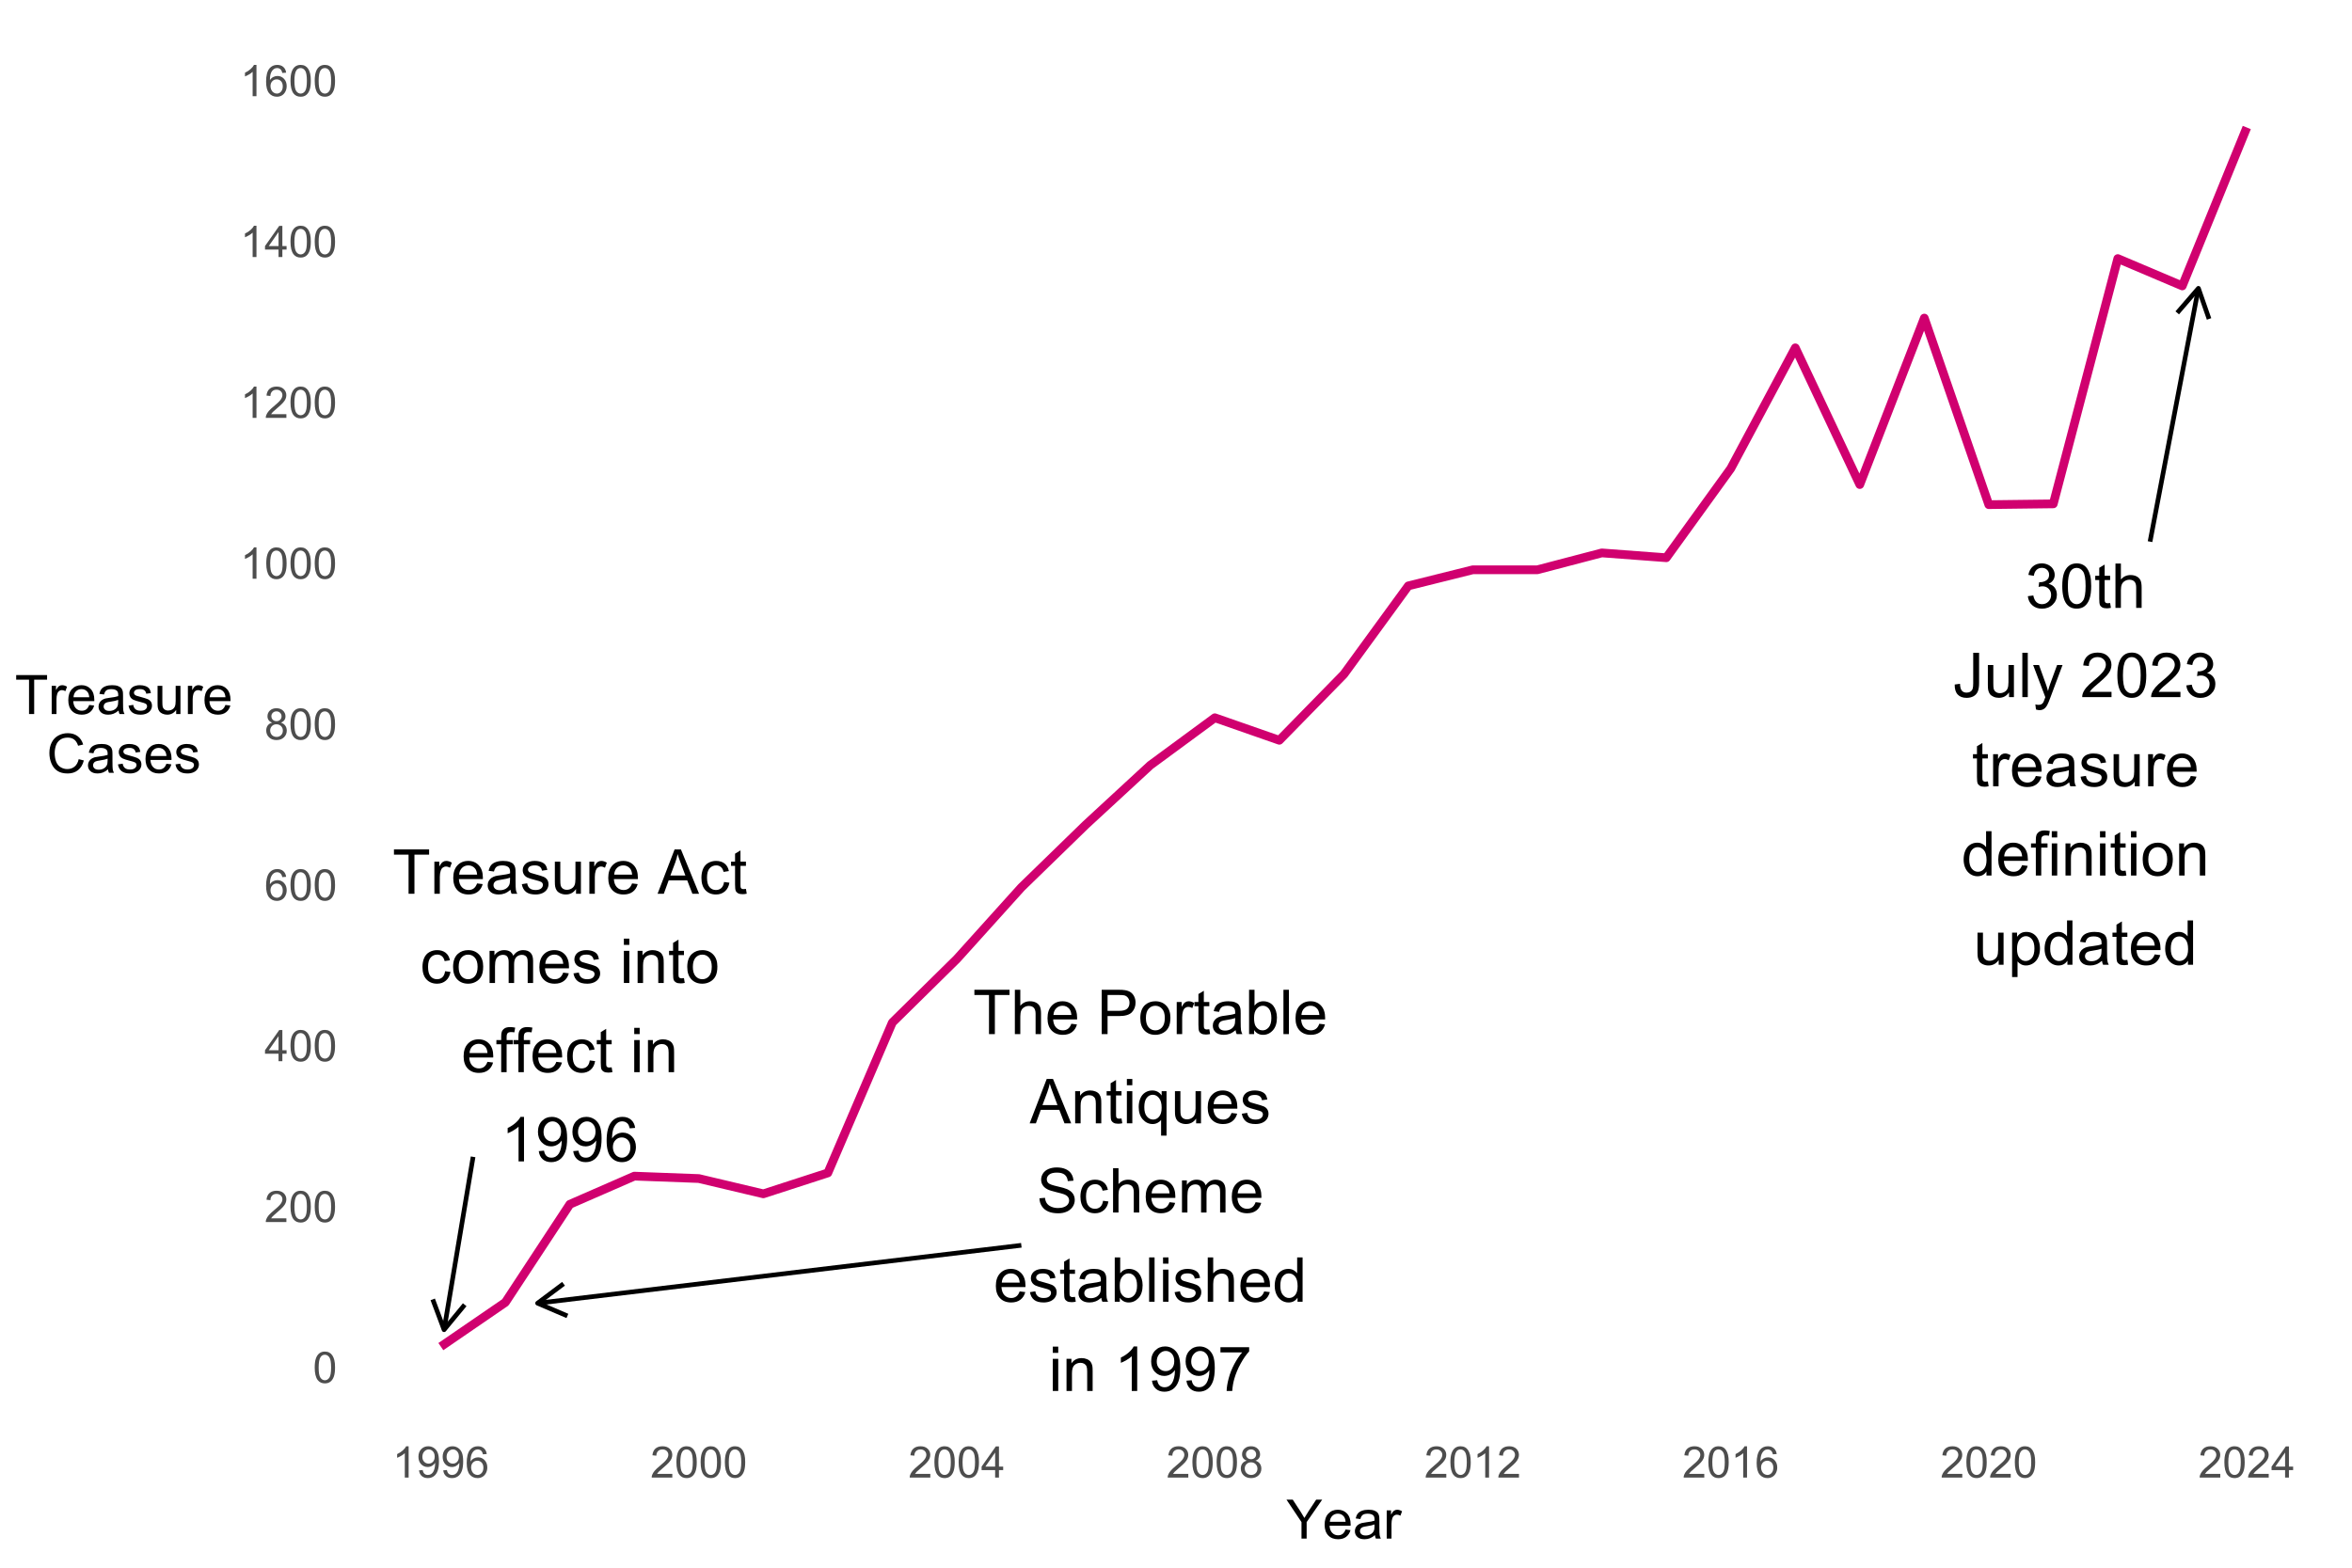 <?xml version="1.0" encoding="UTF-8"?>
<svg xmlns="http://www.w3.org/2000/svg" xmlns:xlink="http://www.w3.org/1999/xlink" width="864" height="576" viewBox="0 0 864 576">
<defs>
<g>
<g id="glyph-0-0">
<path d="M 5.902 0 L 5.902 -14.371 L 0.535 -14.371 L 0.535 -16.293 L 13.449 -16.293 L 13.449 -14.371 L 8.059 -14.371 L 8.059 0 Z M 5.902 0 "/>
</g>
<g id="glyph-0-1">
<path d="M 1.477 0 L 1.477 -11.805 L 3.277 -11.805 L 3.277 -10.016 C 3.738 -10.852 4.164 -11.402 4.551 -11.672 C 4.941 -11.938 5.367 -12.07 5.836 -12.07 C 6.508 -12.07 7.195 -11.855 7.891 -11.426 L 7.203 -9.57 C 6.715 -9.859 6.223 -10.004 5.734 -10.004 C 5.297 -10.004 4.906 -9.871 4.559 -9.609 C 4.207 -9.344 3.961 -8.98 3.812 -8.512 C 3.59 -7.801 3.48 -7.023 3.48 -6.18 L 3.48 0 Z M 1.477 0 "/>
</g>
<g id="glyph-0-2">
<path d="M 9.582 -3.801 L 11.648 -3.547 C 11.32 -2.336 10.719 -1.402 9.836 -0.734 C 8.953 -0.066 7.828 0.266 6.457 0.266 C 4.73 0.266 3.363 -0.266 2.352 -1.328 C 1.34 -2.391 0.832 -3.883 0.832 -5.801 C 0.832 -7.789 1.344 -9.328 2.367 -10.426 C 3.391 -11.523 4.715 -12.07 6.348 -12.07 C 7.926 -12.07 9.215 -11.531 10.215 -10.457 C 11.215 -9.383 11.715 -7.871 11.715 -5.926 C 11.715 -5.805 11.711 -5.629 11.703 -5.391 L 2.902 -5.391 C 2.977 -4.094 3.34 -3.102 4 -2.41 C 4.66 -1.723 5.484 -1.379 6.469 -1.379 C 7.203 -1.379 7.828 -1.57 8.348 -1.957 C 8.867 -2.34 9.277 -2.957 9.582 -3.801 M 3.012 -7.035 L 9.602 -7.035 C 9.516 -8.027 9.262 -8.773 8.848 -9.27 C 8.211 -10.039 7.383 -10.426 6.367 -10.426 C 5.449 -10.426 4.676 -10.117 4.051 -9.504 C 3.426 -8.887 3.078 -8.066 3.012 -7.035 Z M 3.012 -7.035 "/>
</g>
<g id="glyph-0-3">
<path d="M 9.203 -1.457 C 8.461 -0.824 7.75 -0.383 7.062 -0.121 C 6.379 0.137 5.641 0.266 4.855 0.266 C 3.559 0.266 2.562 -0.051 1.867 -0.684 C 1.172 -1.316 0.824 -2.125 0.824 -3.113 C 0.824 -3.691 0.953 -4.219 1.219 -4.695 C 1.48 -5.172 1.824 -5.559 2.25 -5.848 C 2.676 -6.137 3.156 -6.355 3.691 -6.5 C 4.082 -6.605 4.676 -6.707 5.469 -6.801 C 7.082 -6.996 8.273 -7.223 9.035 -7.492 C 9.043 -7.766 9.047 -7.938 9.047 -8.012 C 9.047 -8.828 8.859 -9.402 8.48 -9.734 C 7.969 -10.188 7.211 -10.414 6.203 -10.414 C 5.262 -10.414 4.566 -10.25 4.117 -9.918 C 3.668 -9.59 3.34 -9.008 3.125 -8.168 L 1.168 -8.438 C 1.344 -9.273 1.637 -9.949 2.047 -10.465 C 2.453 -10.98 3.043 -11.375 3.812 -11.652 C 4.582 -11.93 5.477 -12.07 6.492 -12.07 C 7.5 -12.07 8.316 -11.953 8.945 -11.715 C 9.578 -11.477 10.039 -11.18 10.336 -10.82 C 10.633 -10.461 10.84 -10.008 10.957 -9.457 C 11.027 -9.117 11.059 -8.504 11.059 -7.613 L 11.059 -4.945 C 11.059 -3.086 11.102 -1.91 11.188 -1.418 C 11.273 -0.926 11.441 -0.453 11.691 0 L 9.602 0 C 9.395 -0.414 9.262 -0.898 9.203 -1.457 M 9.035 -5.926 C 8.309 -5.629 7.219 -5.375 5.77 -5.168 C 4.945 -5.051 4.363 -4.918 4.023 -4.77 C 3.684 -4.621 3.418 -4.402 3.234 -4.117 C 3.051 -3.832 2.957 -3.516 2.957 -3.168 C 2.957 -2.633 3.16 -2.191 3.562 -1.832 C 3.965 -1.477 4.559 -1.301 5.336 -1.301 C 6.105 -1.301 6.789 -1.469 7.391 -1.805 C 7.992 -2.145 8.434 -2.605 8.715 -3.191 C 8.93 -3.641 9.035 -4.309 9.035 -5.191 Z M 9.035 -5.926 "/>
</g>
<g id="glyph-0-4">
<path d="M 0.699 -3.523 L 2.68 -3.836 C 2.789 -3.043 3.098 -2.434 3.605 -2.012 C 4.113 -1.59 4.824 -1.379 5.734 -1.379 C 6.652 -1.379 7.336 -1.566 7.781 -1.941 C 8.227 -2.312 8.445 -2.754 8.445 -3.258 C 8.445 -3.707 8.25 -4.062 7.859 -4.324 C 7.582 -4.5 6.902 -4.727 5.812 -5 C 4.348 -5.371 3.328 -5.691 2.762 -5.961 C 2.195 -6.234 1.766 -6.609 1.473 -7.086 C 1.18 -7.562 1.035 -8.09 1.035 -8.668 C 1.035 -9.195 1.152 -9.684 1.395 -10.129 C 1.637 -10.578 1.965 -10.953 2.379 -11.246 C 2.691 -11.477 3.113 -11.672 3.652 -11.832 C 4.188 -11.992 4.766 -12.07 5.379 -12.07 C 6.305 -12.07 7.117 -11.938 7.82 -11.672 C 8.52 -11.402 9.035 -11.043 9.371 -10.586 C 9.703 -10.129 9.934 -9.52 10.059 -8.758 L 8.102 -8.492 C 8.012 -9.098 7.758 -9.574 7.328 -9.914 C 6.902 -10.254 6.301 -10.426 5.523 -10.426 C 4.605 -10.426 3.949 -10.273 3.555 -9.969 C 3.164 -9.664 2.969 -9.309 2.969 -8.902 C 2.969 -8.645 3.051 -8.41 3.211 -8.203 C 3.375 -7.988 3.629 -7.809 3.98 -7.668 C 4.18 -7.594 4.77 -7.426 5.746 -7.156 C 7.16 -6.781 8.148 -6.469 8.707 -6.23 C 9.266 -5.988 9.707 -5.641 10.023 -5.18 C 10.344 -4.719 10.504 -4.148 10.504 -3.469 C 10.504 -2.801 10.309 -2.172 9.918 -1.582 C 9.531 -0.996 8.969 -0.539 8.234 -0.215 C 7.504 0.105 6.672 0.266 5.746 0.266 C 4.211 0.266 3.043 -0.051 2.238 -0.688 C 1.438 -1.328 0.922 -2.27 0.699 -3.523 Z M 0.699 -3.523 "/>
</g>
<g id="glyph-0-5">
<path d="M 9.234 0 L 9.234 -1.734 C 8.316 -0.398 7.07 0.266 5.492 0.266 C 4.793 0.266 4.145 0.133 3.539 -0.133 C 2.938 -0.398 2.488 -0.734 2.195 -1.141 C 1.902 -1.543 1.695 -2.039 1.578 -2.621 C 1.496 -3.016 1.457 -3.637 1.457 -4.488 L 1.457 -11.805 L 3.457 -11.805 L 3.457 -5.258 C 3.457 -4.211 3.496 -3.508 3.578 -3.145 C 3.703 -2.621 3.973 -2.207 4.379 -1.906 C 4.785 -1.605 5.289 -1.457 5.891 -1.457 C 6.492 -1.457 7.055 -1.609 7.578 -1.918 C 8.105 -2.227 8.477 -2.645 8.695 -3.172 C 8.914 -3.703 9.023 -4.473 9.023 -5.48 L 9.023 -11.805 L 11.027 -11.805 L 11.027 0 Z M 9.234 0 "/>
</g>
<g id="glyph-0-6">
</g>
<g id="glyph-0-7">
<path d="M -0.035 0 L 6.223 -16.293 L 8.547 -16.293 L 15.215 0 L 12.758 0 L 10.859 -4.934 L 4.047 -4.934 L 2.258 0 L -0.035 0 M 4.668 -6.691 L 10.191 -6.691 L 8.492 -11.203 C 7.973 -12.574 7.586 -13.699 7.336 -14.582 C 7.129 -13.539 6.836 -12.5 6.457 -11.469 Z M 4.668 -6.691 "/>
</g>
<g id="glyph-0-8">
<path d="M 9.203 -4.324 L 11.172 -4.066 C 10.953 -2.711 10.406 -1.652 9.52 -0.883 C 8.633 -0.117 7.547 0.266 6.258 0.266 C 4.641 0.266 3.344 -0.262 2.363 -1.316 C 1.379 -2.371 0.891 -3.887 0.891 -5.855 C 0.891 -7.133 1.102 -8.246 1.523 -9.203 C 1.945 -10.16 2.586 -10.875 3.449 -11.352 C 4.312 -11.832 5.254 -12.07 6.27 -12.07 C 7.551 -12.07 8.598 -11.746 9.414 -11.098 C 10.23 -10.449 10.75 -9.527 10.98 -8.336 L 9.035 -8.035 C 8.852 -8.828 8.523 -9.426 8.051 -9.824 C 7.582 -10.227 7.012 -10.426 6.348 -10.426 C 5.34 -10.426 4.52 -10.062 3.891 -9.34 C 3.262 -8.621 2.945 -7.477 2.945 -5.914 C 2.945 -4.328 3.25 -3.176 3.855 -2.457 C 4.465 -1.738 5.258 -1.379 6.234 -1.379 C 7.02 -1.379 7.676 -1.617 8.203 -2.102 C 8.727 -2.582 9.062 -3.324 9.203 -4.324 Z M 9.203 -4.324 "/>
</g>
<g id="glyph-0-9">
<path d="M 5.867 -1.789 L 6.156 -0.023 C 5.594 0.098 5.09 0.156 4.645 0.156 C 3.918 0.156 3.355 0.039 2.957 -0.188 C 2.555 -0.418 2.273 -0.719 2.113 -1.094 C 1.949 -1.469 1.867 -2.258 1.867 -3.457 L 1.867 -10.246 L 0.398 -10.246 L 0.398 -11.805 L 1.867 -11.805 L 1.867 -14.727 L 3.855 -15.926 L 3.855 -11.805 L 5.867 -11.805 L 5.867 -10.246 L 3.855 -10.246 L 3.855 -3.344 C 3.855 -2.773 3.891 -2.406 3.961 -2.246 C 4.031 -2.082 4.148 -1.953 4.309 -1.855 C 4.465 -1.762 4.695 -1.711 4.992 -1.711 C 5.211 -1.711 5.504 -1.738 5.867 -1.789 Z M 5.867 -1.789 "/>
</g>
<g id="glyph-0-10">
<path d="M 0.754 -5.902 C 0.754 -8.086 1.363 -9.707 2.578 -10.758 C 3.594 -11.633 4.832 -12.07 6.289 -12.07 C 7.914 -12.07 9.238 -11.539 10.27 -10.477 C 11.301 -9.41 11.816 -7.941 11.816 -6.07 C 11.816 -4.551 11.586 -3.355 11.133 -2.484 C 10.676 -1.613 10.012 -0.938 9.141 -0.457 C 8.27 0.027 7.32 0.266 6.289 0.266 C 4.637 0.266 3.305 -0.262 2.285 -1.324 C 1.266 -2.383 0.754 -3.91 0.754 -5.902 M 2.812 -5.902 C 2.812 -4.391 3.141 -3.258 3.801 -2.508 C 4.461 -1.754 5.289 -1.379 6.289 -1.379 C 7.285 -1.379 8.109 -1.758 8.77 -2.512 C 9.43 -3.27 9.758 -4.418 9.758 -5.969 C 9.758 -7.43 9.426 -8.535 8.762 -9.285 C 8.102 -10.039 7.277 -10.414 6.289 -10.414 C 5.289 -10.414 4.461 -10.039 3.801 -9.293 C 3.141 -8.543 2.812 -7.414 2.812 -5.902 Z M 2.812 -5.902 "/>
</g>
<g id="glyph-0-11">
<path d="M 1.5 0 L 1.5 -11.805 L 3.289 -11.805 L 3.289 -10.148 C 3.66 -10.727 4.152 -11.191 4.77 -11.543 C 5.383 -11.895 6.082 -12.07 6.867 -12.07 C 7.742 -12.07 8.461 -11.887 9.02 -11.527 C 9.578 -11.164 9.973 -10.656 10.203 -10.004 C 11.137 -11.383 12.352 -12.07 13.848 -12.07 C 15.02 -12.07 15.918 -11.746 16.551 -11.098 C 17.18 -10.449 17.492 -9.449 17.492 -8.102 L 17.492 0 L 15.504 0 L 15.504 -7.434 C 15.504 -8.234 15.441 -8.812 15.309 -9.164 C 15.18 -9.516 14.945 -9.801 14.605 -10.016 C 14.262 -10.23 13.863 -10.336 13.402 -10.336 C 12.574 -10.336 11.887 -10.059 11.336 -9.508 C 10.789 -8.957 10.516 -8.074 10.516 -6.859 L 10.516 0 L 8.512 0 L 8.512 -7.668 C 8.512 -8.559 8.352 -9.227 8.023 -9.668 C 7.699 -10.113 7.164 -10.336 6.426 -10.336 C 5.859 -10.336 5.34 -10.188 4.863 -9.891 C 4.383 -9.594 4.039 -9.16 3.824 -8.59 C 3.609 -8.02 3.5 -7.199 3.5 -6.125 L 3.5 0 Z M 1.5 0 "/>
</g>
<g id="glyph-0-12">
<path d="M 1.512 -13.992 L 1.512 -16.293 L 3.512 -16.293 L 3.512 -13.992 L 1.512 -13.992 M 1.512 0 L 1.512 -11.805 L 3.512 -11.805 L 3.512 0 Z M 1.512 0 "/>
</g>
<g id="glyph-0-13">
<path d="M 1.5 0 L 1.5 -11.805 L 3.301 -11.805 L 3.301 -10.125 C 4.168 -11.422 5.422 -12.07 7.059 -12.07 C 7.77 -12.07 8.422 -11.941 9.02 -11.688 C 9.617 -11.43 10.062 -11.098 10.359 -10.68 C 10.656 -10.266 10.863 -9.773 10.98 -9.203 C 11.055 -8.832 11.094 -8.184 11.094 -7.258 L 11.094 0 L 9.09 0 L 9.09 -7.18 C 9.09 -7.996 9.016 -8.605 8.859 -9.008 C 8.703 -9.41 8.426 -9.734 8.031 -9.977 C 7.633 -10.215 7.168 -10.336 6.637 -10.336 C 5.781 -10.336 5.047 -10.066 4.43 -9.523 C 3.809 -8.984 3.5 -7.957 3.5 -6.445 L 3.5 0 Z M 1.5 0 "/>
</g>
<g id="glyph-0-14">
<path d="M 1.977 0 L 1.977 -10.246 L 0.211 -10.246 L 0.211 -11.805 L 1.977 -11.805 L 1.977 -13.059 C 1.977 -13.852 2.047 -14.441 2.191 -14.828 C 2.383 -15.344 2.723 -15.766 3.207 -16.09 C 3.691 -16.41 4.371 -16.57 5.246 -16.57 C 5.809 -16.57 6.43 -16.504 7.113 -16.371 L 6.812 -14.625 C 6.398 -14.699 6.004 -14.738 5.637 -14.738 C 5.027 -14.738 4.598 -14.609 4.348 -14.348 C 4.094 -14.09 3.969 -13.605 3.969 -12.895 L 3.969 -11.805 L 6.27 -11.805 L 6.27 -10.246 L 3.969 -10.246 L 3.969 0 Z M 1.977 0 "/>
</g>
<g id="glyph-0-15">
<path d="M 8.48 0 L 6.48 0 L 6.48 -12.75 C 6 -12.289 5.367 -11.828 4.586 -11.371 C 3.805 -10.91 3.102 -10.566 2.477 -10.336 L 2.477 -12.27 C 3.598 -12.797 4.574 -13.434 5.414 -14.184 C 6.25 -14.93 6.844 -15.656 7.191 -16.359 L 8.48 -16.359 Z M 8.48 0 "/>
</g>
<g id="glyph-0-16">
<path d="M 1.246 -3.77 L 3.168 -3.945 C 3.332 -3.043 3.641 -2.387 4.102 -1.977 C 4.562 -1.57 5.148 -1.367 5.867 -1.367 C 6.484 -1.367 7.023 -1.508 7.484 -1.789 C 7.949 -2.07 8.328 -2.445 8.625 -2.918 C 8.922 -3.387 9.168 -4.023 9.371 -4.824 C 9.57 -5.625 9.668 -6.438 9.668 -7.27 C 9.668 -7.359 9.664 -7.492 9.66 -7.668 C 9.258 -7.031 8.711 -6.516 8.02 -6.117 C 7.328 -5.723 6.574 -5.523 5.77 -5.523 C 4.418 -5.523 3.277 -6.012 2.344 -6.992 C 1.41 -7.969 0.945 -9.258 0.945 -10.859 C 0.945 -12.512 1.434 -13.84 2.406 -14.848 C 3.379 -15.855 4.602 -16.359 6.07 -16.359 C 7.129 -16.359 8.098 -16.074 8.977 -15.504 C 9.852 -14.934 10.52 -14.121 10.977 -13.066 C 11.43 -12.008 11.66 -10.48 11.66 -8.48 C 11.66 -6.398 11.434 -4.742 10.98 -3.508 C 10.527 -2.273 9.855 -1.332 8.965 -0.688 C 8.07 -0.043 7.023 0.277 5.824 0.277 C 4.551 0.277 3.508 -0.074 2.699 -0.785 C 1.895 -1.492 1.406 -2.484 1.246 -3.77 M 9.438 -10.957 C 9.438 -12.105 9.129 -13.02 8.52 -13.691 C 7.906 -14.367 7.172 -14.703 6.312 -14.703 C 5.422 -14.703 4.648 -14.34 3.988 -13.613 C 3.332 -12.891 3 -11.949 3 -10.793 C 3 -9.754 3.312 -8.91 3.941 -8.262 C 4.566 -7.613 5.34 -7.293 6.258 -7.293 C 7.184 -7.293 7.945 -7.613 8.543 -8.262 C 9.137 -8.91 9.438 -9.809 9.438 -10.957 Z M 9.438 -10.957 "/>
</g>
<g id="glyph-0-17">
<path d="M 11.324 -12.305 L 9.336 -12.148 C 9.16 -12.934 8.906 -13.504 8.582 -13.859 C 8.039 -14.43 7.371 -14.715 6.578 -14.715 C 5.941 -14.715 5.383 -14.539 4.902 -14.184 C 4.273 -13.723 3.773 -13.051 3.41 -12.172 C 3.051 -11.289 2.859 -10.031 2.844 -8.402 C 3.328 -9.137 3.914 -9.68 4.613 -10.035 C 5.309 -10.391 6.039 -10.57 6.801 -10.57 C 8.137 -10.57 9.27 -10.078 10.207 -9.098 C 11.145 -8.117 11.613 -6.848 11.613 -5.289 C 11.613 -4.27 11.395 -3.316 10.953 -2.441 C 10.512 -1.562 9.906 -0.891 9.137 -0.422 C 8.367 0.043 7.492 0.277 6.512 0.277 C 4.848 0.277 3.484 -0.336 2.434 -1.562 C 1.383 -2.789 0.855 -4.809 0.855 -7.625 C 0.855 -10.773 1.438 -13.062 2.602 -14.492 C 3.617 -15.738 4.984 -16.359 6.703 -16.359 C 7.984 -16.359 9.035 -16 9.852 -15.281 C 10.672 -14.562 11.164 -13.57 11.324 -12.305 M 3.156 -5.281 C 3.156 -4.59 3.305 -3.93 3.594 -3.301 C 3.887 -2.672 4.297 -2.191 4.824 -1.863 C 5.352 -1.531 5.902 -1.367 6.48 -1.367 C 7.324 -1.367 8.051 -1.707 8.656 -2.391 C 9.266 -3.07 9.57 -3.996 9.57 -5.168 C 9.57 -6.293 9.27 -7.184 8.668 -7.828 C 8.07 -8.477 7.312 -8.801 6.402 -8.801 C 5.496 -8.801 4.73 -8.477 4.102 -7.828 C 3.473 -7.184 3.156 -6.332 3.156 -5.281 Z M 3.156 -5.281 "/>
</g>
<g id="glyph-0-18">
<path d="M 1.5 0 L 1.5 -16.293 L 3.5 -16.293 L 3.5 -10.449 C 4.434 -11.527 5.613 -12.07 7.035 -12.07 C 7.91 -12.07 8.668 -11.898 9.312 -11.555 C 9.957 -11.207 10.418 -10.734 10.699 -10.125 C 10.977 -9.52 11.113 -8.637 11.113 -7.48 L 11.113 0 L 9.113 0 L 9.113 -7.48 C 9.113 -8.48 8.898 -9.207 8.465 -9.664 C 8.031 -10.121 7.418 -10.348 6.625 -10.348 C 6.031 -10.348 5.473 -10.195 4.953 -9.887 C 4.43 -9.578 4.059 -9.16 3.836 -8.637 C 3.613 -8.109 3.5 -7.383 3.5 -6.457 L 3.5 0 Z M 1.5 0 "/>
</g>
<g id="glyph-0-19">
<path d="M 1.758 0 L 1.758 -16.293 L 7.902 -16.293 C 8.984 -16.293 9.809 -16.242 10.379 -16.137 C 11.18 -16.004 11.852 -15.75 12.391 -15.375 C 12.934 -15.004 13.367 -14.477 13.699 -13.805 C 14.027 -13.129 14.191 -12.391 14.191 -11.582 C 14.191 -10.195 13.754 -9.023 12.871 -8.062 C 11.988 -7.105 10.395 -6.625 8.09 -6.625 L 3.914 -6.625 L 3.914 0 L 1.758 0 M 3.914 -8.547 L 8.125 -8.547 C 9.52 -8.547 10.508 -8.805 11.094 -9.324 C 11.676 -9.844 11.969 -10.574 11.969 -11.516 C 11.969 -12.195 11.797 -12.781 11.453 -13.266 C 11.109 -13.75 10.656 -14.07 10.094 -14.227 C 9.73 -14.324 9.059 -14.371 8.082 -14.371 L 3.914 -14.371 Z M 3.914 -8.547 "/>
</g>
<g id="glyph-0-20">
<path d="M 3.344 0 L 1.488 0 L 1.488 -16.293 L 3.488 -16.293 L 3.488 -10.48 C 4.336 -11.539 5.414 -12.07 6.723 -12.07 C 7.449 -12.07 8.137 -11.926 8.785 -11.633 C 9.434 -11.34 9.969 -10.926 10.387 -10.398 C 10.805 -9.867 11.133 -9.23 11.371 -8.48 C 11.605 -7.73 11.727 -6.934 11.727 -6.078 C 11.727 -4.059 11.227 -2.492 10.227 -1.391 C 9.227 -0.285 8.023 0.266 6.625 0.266 C 5.23 0.266 4.137 -0.316 3.344 -1.477 L 3.344 0 M 3.324 -5.992 C 3.324 -4.574 3.516 -3.555 3.902 -2.922 C 4.531 -1.895 5.383 -1.379 6.457 -1.379 C 7.332 -1.379 8.086 -1.758 8.727 -2.516 C 9.363 -3.277 9.68 -4.41 9.68 -5.914 C 9.68 -7.453 9.375 -8.59 8.762 -9.324 C 8.152 -10.059 7.414 -10.426 6.547 -10.426 C 5.672 -10.426 4.918 -10.047 4.277 -9.285 C 3.641 -8.527 3.324 -7.43 3.324 -5.992 Z M 3.324 -5.992 "/>
</g>
<g id="glyph-0-21">
<path d="M 1.457 0 L 1.457 -16.293 L 3.457 -16.293 L 3.457 0 Z M 1.457 0 "/>
</g>
<g id="glyph-0-22">
<path d="M 9.023 4.523 L 9.023 -1.258 C 8.715 -0.82 8.277 -0.457 7.719 -0.168 C 7.16 0.121 6.566 0.266 5.934 0.266 C 4.535 0.266 3.328 -0.293 2.316 -1.41 C 1.305 -2.531 0.801 -4.062 0.801 -6.012 C 0.801 -7.199 1.004 -8.262 1.418 -9.203 C 1.828 -10.145 2.426 -10.855 3.207 -11.344 C 3.988 -11.828 4.848 -12.07 5.781 -12.07 C 7.238 -12.07 8.387 -11.457 9.227 -10.227 L 9.227 -11.805 L 11.027 -11.805 L 11.027 4.523 L 9.023 4.523 M 2.855 -5.934 C 2.855 -4.418 3.176 -3.277 3.812 -2.516 C 4.449 -1.758 5.211 -1.379 6.102 -1.379 C 6.953 -1.379 7.688 -1.738 8.301 -2.461 C 8.918 -3.184 9.227 -4.281 9.227 -5.758 C 9.227 -7.328 8.902 -8.512 8.254 -9.301 C 7.605 -10.094 6.844 -10.492 5.969 -10.492 C 5.102 -10.492 4.367 -10.125 3.762 -9.387 C 3.16 -8.648 2.855 -7.5 2.855 -5.934 Z M 2.855 -5.934 "/>
</g>
<g id="glyph-0-23">
<path d="M 1.023 -5.234 L 3.055 -5.414 C 3.152 -4.598 3.375 -3.93 3.73 -3.406 C 4.082 -2.883 4.629 -2.461 5.367 -2.141 C 6.109 -1.816 6.941 -1.656 7.867 -1.656 C 8.691 -1.656 9.418 -1.777 10.047 -2.023 C 10.676 -2.266 11.145 -2.602 11.453 -3.027 C 11.762 -3.453 11.914 -3.918 11.914 -4.422 C 11.914 -4.934 11.766 -5.383 11.469 -5.762 C 11.172 -6.145 10.684 -6.465 10.004 -6.723 C 9.566 -6.895 8.598 -7.16 7.102 -7.52 C 5.605 -7.879 4.559 -8.219 3.957 -8.535 C 3.18 -8.941 2.598 -9.449 2.219 -10.055 C 1.836 -10.656 1.645 -11.332 1.645 -12.082 C 1.645 -12.902 1.879 -13.672 2.344 -14.387 C 2.812 -15.102 3.492 -15.645 4.391 -16.016 C 5.285 -16.387 6.285 -16.57 7.379 -16.57 C 8.586 -16.57 9.652 -16.379 10.574 -15.988 C 11.496 -15.598 12.207 -15.027 12.703 -14.27 C 13.199 -13.516 13.469 -12.66 13.504 -11.703 L 11.438 -11.547 C 11.324 -12.578 10.949 -13.355 10.309 -13.883 C 9.668 -14.406 8.723 -14.672 7.469 -14.672 C 6.164 -14.672 5.215 -14.434 4.617 -13.953 C 4.023 -13.477 3.723 -12.898 3.723 -12.227 C 3.723 -11.641 3.934 -11.16 4.355 -10.781 C 4.773 -10.402 5.855 -10.016 7.609 -9.621 C 9.359 -9.223 10.562 -8.875 11.215 -8.582 C 12.164 -8.145 12.863 -7.59 13.316 -6.918 C 13.766 -6.25 13.992 -5.477 13.992 -4.602 C 13.992 -3.734 13.746 -2.918 13.25 -2.152 C 12.75 -1.383 12.039 -0.789 11.109 -0.359 C 10.18 0.066 9.133 0.277 7.969 0.277 C 6.496 0.277 5.258 0.062 4.262 -0.367 C 3.266 -0.797 2.484 -1.441 1.918 -2.305 C 1.352 -3.168 1.051 -4.145 1.023 -5.234 Z M 1.023 -5.234 "/>
</g>
<g id="glyph-0-24">
<path d="M 9.16 0 L 9.16 -1.488 C 8.41 -0.32 7.309 0.266 5.855 0.266 C 4.918 0.266 4.051 0.008 3.262 -0.512 C 2.473 -1.031 1.863 -1.754 1.43 -2.684 C 0.996 -3.613 0.777 -4.684 0.777 -5.891 C 0.777 -7.07 0.973 -8.137 1.367 -9.098 C 1.762 -10.055 2.348 -10.793 3.133 -11.305 C 3.918 -11.816 4.797 -12.07 5.77 -12.07 C 6.48 -12.07 7.113 -11.922 7.668 -11.621 C 8.227 -11.32 8.676 -10.93 9.023 -10.449 L 9.023 -16.293 L 11.016 -16.293 L 11.016 0 L 9.16 0 M 2.836 -5.891 C 2.836 -4.379 3.152 -3.25 3.789 -2.5 C 4.426 -1.754 5.18 -1.379 6.047 -1.379 C 6.922 -1.379 7.664 -1.734 8.273 -2.449 C 8.887 -3.164 9.191 -4.258 9.191 -5.723 C 9.191 -7.34 8.879 -8.523 8.258 -9.281 C 7.637 -10.035 6.867 -10.414 5.957 -10.414 C 5.066 -10.414 4.324 -10.051 3.73 -9.324 C 3.133 -8.598 2.836 -7.453 2.836 -5.891 Z M 2.836 -5.891 "/>
</g>
<g id="glyph-0-25">
<path d="M 1.078 -14.16 L 1.078 -16.082 L 11.625 -16.082 L 11.625 -14.527 C 10.59 -13.422 9.559 -11.957 8.543 -10.125 C 7.523 -8.297 6.734 -6.414 6.18 -4.48 C 5.781 -3.117 5.523 -1.621 5.414 0 L 3.355 0 C 3.379 -1.281 3.629 -2.832 4.113 -4.645 C 4.594 -6.461 5.285 -8.211 6.184 -9.898 C 7.086 -11.582 8.043 -13.004 9.059 -14.16 Z M 1.078 -14.16 "/>
</g>
<g id="glyph-0-26">
<path d="M 0.957 -4.301 L 2.957 -4.566 C 3.188 -3.434 3.578 -2.617 4.129 -2.117 C 4.68 -1.617 5.352 -1.367 6.145 -1.367 C 7.086 -1.367 7.883 -1.691 8.531 -2.344 C 9.18 -2.996 9.504 -3.805 9.504 -4.77 C 9.504 -5.688 9.203 -6.445 8.602 -7.039 C 8.004 -7.637 7.238 -7.938 6.312 -7.938 C 5.934 -7.938 5.465 -7.863 4.902 -7.715 L 5.125 -9.469 C 5.258 -9.453 5.363 -9.445 5.445 -9.445 C 6.297 -9.445 7.066 -9.668 7.746 -10.113 C 8.43 -10.559 8.77 -11.242 8.77 -12.172 C 8.77 -12.902 8.52 -13.512 8.023 -13.992 C 7.527 -14.473 6.887 -14.715 6.102 -14.715 C 5.324 -14.715 4.676 -14.473 4.156 -13.98 C 3.637 -13.492 3.305 -12.758 3.156 -11.781 L 1.156 -12.137 C 1.402 -13.477 1.957 -14.516 2.824 -15.254 C 3.691 -15.992 4.77 -16.359 6.059 -16.359 C 6.945 -16.359 7.766 -16.168 8.512 -15.789 C 9.262 -15.406 9.836 -14.887 10.23 -14.227 C 10.629 -13.566 10.824 -12.867 10.824 -12.125 C 10.824 -11.422 10.637 -10.781 10.258 -10.203 C 9.879 -9.625 9.32 -9.164 8.582 -8.824 C 9.543 -8.602 10.293 -8.141 10.824 -7.441 C 11.359 -6.742 11.625 -5.863 11.625 -4.812 C 11.625 -3.391 11.105 -2.184 10.07 -1.195 C 9.031 -0.207 7.723 0.289 6.137 0.289 C 4.703 0.289 3.52 -0.137 2.574 -0.988 C 1.629 -1.84 1.09 -2.945 0.957 -4.301 Z M 0.957 -4.301 "/>
</g>
<g id="glyph-0-27">
<path d="M 0.945 -8.035 C 0.945 -9.961 1.145 -11.512 1.539 -12.688 C 1.938 -13.863 2.523 -14.766 3.305 -15.406 C 4.09 -16.043 5.07 -16.359 6.258 -16.359 C 7.133 -16.359 7.898 -16.184 8.559 -15.832 C 9.219 -15.48 9.762 -14.973 10.191 -14.309 C 10.621 -13.648 10.957 -12.84 11.203 -11.887 C 11.449 -10.934 11.57 -9.652 11.57 -8.035 C 11.57 -6.125 11.375 -4.582 10.98 -3.406 C 10.59 -2.23 10 -1.324 9.219 -0.684 C 8.438 -0.043 7.449 0.277 6.258 0.277 C 4.688 0.277 3.453 -0.285 2.555 -1.41 C 1.48 -2.766 0.945 -4.977 0.945 -8.035 M 3 -8.035 C 3 -5.359 3.312 -3.582 3.941 -2.695 C 4.566 -1.809 5.34 -1.367 6.258 -1.367 C 7.176 -1.367 7.949 -1.812 8.574 -2.699 C 9.199 -3.59 9.516 -5.367 9.516 -8.035 C 9.516 -10.719 9.199 -12.5 8.574 -13.383 C 7.949 -14.262 7.168 -14.703 6.234 -14.703 C 5.316 -14.703 4.582 -14.316 4.035 -13.539 C 3.344 -12.543 3 -10.711 3 -8.035 Z M 3 -8.035 "/>
</g>
<g id="glyph-0-28">
<path d="M 0.656 -4.625 L 2.602 -4.891 C 2.652 -3.645 2.887 -2.793 3.301 -2.336 C 3.715 -1.875 4.289 -1.645 5.023 -1.645 C 5.566 -1.645 6.031 -1.77 6.426 -2.016 C 6.816 -2.266 7.086 -2.602 7.234 -3.027 C 7.383 -3.453 7.457 -4.133 7.457 -5.066 L 7.457 -16.293 L 9.613 -16.293 L 9.613 -5.191 C 9.613 -3.828 9.449 -2.77 9.121 -2.023 C 8.789 -1.273 8.266 -0.703 7.551 -0.312 C 6.836 0.082 6 0.277 5.035 0.277 C 3.605 0.277 2.512 -0.133 1.75 -0.957 C 0.992 -1.777 0.625 -3 0.656 -4.625 Z M 0.656 -4.625 "/>
</g>
<g id="glyph-0-29">
<path d="M 1.41 4.547 L 1.188 2.668 C 1.625 2.785 2.008 2.844 2.336 2.844 C 2.777 2.844 3.133 2.77 3.402 2.621 C 3.668 2.477 3.887 2.266 4.059 2 C 4.184 1.801 4.387 1.305 4.668 0.512 C 4.703 0.398 4.766 0.238 4.848 0.023 L 0.367 -11.805 L 2.523 -11.805 L 4.98 -4.969 C 5.297 -4.102 5.582 -3.191 5.836 -2.234 C 6.066 -3.152 6.34 -4.051 6.656 -4.922 L 9.18 -11.805 L 11.18 -11.805 L 6.691 0.199 C 6.211 1.496 5.836 2.391 5.566 2.879 C 5.211 3.539 4.805 4.023 4.348 4.328 C 3.887 4.637 3.34 4.789 2.699 4.789 C 2.316 4.789 1.887 4.707 1.41 4.547 Z M 1.41 4.547 "/>
</g>
<g id="glyph-0-30">
<path d="M 11.457 -1.922 L 11.457 0 L 0.688 0 C 0.676 -0.48 0.754 -0.945 0.922 -1.391 C 1.195 -2.121 1.637 -2.844 2.238 -3.555 C 2.844 -4.27 3.715 -5.09 4.855 -6.023 C 6.629 -7.477 7.824 -8.625 8.445 -9.477 C 9.07 -10.324 9.379 -11.125 9.379 -11.883 C 9.379 -12.676 9.098 -13.344 8.531 -13.887 C 7.965 -14.434 7.223 -14.703 6.312 -14.703 C 5.352 -14.703 4.578 -14.414 4 -13.836 C 3.422 -13.258 3.129 -12.461 3.125 -11.438 L 1.066 -11.648 C 1.207 -13.18 1.738 -14.352 2.656 -15.156 C 3.574 -15.957 4.809 -16.359 6.355 -16.359 C 7.922 -16.359 9.16 -15.926 10.07 -15.059 C 10.98 -14.191 11.438 -13.117 11.438 -11.836 C 11.438 -11.184 11.305 -10.543 11.035 -9.914 C 10.77 -9.285 10.328 -8.621 9.707 -7.926 C 9.09 -7.227 8.062 -6.273 6.625 -5.059 C 5.422 -4.051 4.652 -3.367 4.312 -3.008 C 3.973 -2.648 3.691 -2.285 3.469 -1.922 Z M 11.457 -1.922 "/>
</g>
<g id="glyph-0-31">
<path d="M 1.5 4.523 L 1.5 -11.805 L 3.324 -11.805 L 3.324 -10.27 C 3.754 -10.871 4.238 -11.32 4.777 -11.621 C 5.32 -11.922 5.977 -12.07 6.746 -12.07 C 7.754 -12.07 8.645 -11.812 9.414 -11.293 C 10.184 -10.773 10.766 -10.043 11.16 -9.098 C 11.551 -8.152 11.746 -7.117 11.746 -5.992 C 11.746 -4.781 11.531 -3.695 11.098 -2.73 C 10.664 -1.762 10.035 -1.02 9.207 -0.504 C 8.383 0.008 7.512 0.266 6.602 0.266 C 5.934 0.266 5.336 0.125 4.809 -0.156 C 4.277 -0.438 3.844 -0.793 3.5 -1.223 L 3.5 4.523 L 1.5 4.523 M 3.312 -5.836 C 3.312 -4.316 3.621 -3.195 4.234 -2.469 C 4.848 -1.742 5.594 -1.379 6.469 -1.379 C 7.359 -1.379 8.117 -1.754 8.754 -2.508 C 9.387 -3.258 9.703 -4.422 9.703 -6 C 9.703 -7.508 9.395 -8.633 8.773 -9.379 C 8.156 -10.129 7.418 -10.504 6.559 -10.504 C 5.707 -10.504 4.953 -10.105 4.297 -9.309 C 3.641 -8.512 3.312 -7.355 3.312 -5.836 Z M 3.312 -5.836 "/>
</g>
<g id="glyph-1-0">
<path d="M 0.664 -5.648 C 0.664 -7.004 0.805 -8.094 1.082 -8.918 C 1.359 -9.742 1.773 -10.379 2.324 -10.828 C 2.875 -11.277 3.566 -11.5 4.398 -11.5 C 5.012 -11.5 5.551 -11.375 6.016 -11.129 C 6.48 -10.883 6.863 -10.523 7.164 -10.059 C 7.465 -9.594 7.703 -9.023 7.875 -8.355 C 8.047 -7.688 8.133 -6.785 8.133 -5.648 C 8.133 -4.305 7.996 -3.219 7.719 -2.395 C 7.441 -1.57 7.031 -0.93 6.48 -0.48 C 5.93 -0.031 5.238 0.195 4.398 0.195 C 3.293 0.195 2.426 -0.199 1.797 -0.992 C 1.043 -1.945 0.664 -3.496 0.664 -5.648 M 2.109 -5.648 C 2.109 -3.77 2.328 -2.516 2.77 -1.895 C 3.211 -1.273 3.754 -0.961 4.398 -0.961 C 5.043 -0.961 5.586 -1.273 6.027 -1.898 C 6.469 -2.523 6.688 -3.773 6.688 -5.648 C 6.688 -7.535 6.469 -8.785 6.027 -9.406 C 5.586 -10.027 5.039 -10.336 4.383 -10.336 C 3.738 -10.336 3.223 -10.062 2.836 -9.516 C 2.352 -8.816 2.109 -7.527 2.109 -5.648 Z M 2.109 -5.648 "/>
</g>
<g id="glyph-1-1">
<path d="M 8.055 -1.352 L 8.055 0 L 0.484 0 C 0.473 -0.34 0.527 -0.664 0.648 -0.977 C 0.84 -1.492 1.148 -2 1.574 -2.5 C 2 -3 2.613 -3.578 3.414 -4.234 C 4.66 -5.254 5.5 -6.062 5.938 -6.66 C 6.375 -7.258 6.594 -7.82 6.594 -8.352 C 6.594 -8.91 6.395 -9.379 5.996 -9.762 C 5.598 -10.145 5.078 -10.336 4.438 -10.336 C 3.762 -10.336 3.219 -10.133 2.812 -9.727 C 2.406 -9.32 2.199 -8.758 2.195 -8.039 L 0.75 -8.188 C 0.848 -9.266 1.223 -10.086 1.867 -10.652 C 2.512 -11.219 3.379 -11.5 4.469 -11.5 C 5.566 -11.5 6.438 -11.195 7.078 -10.586 C 7.719 -9.977 8.039 -9.223 8.039 -8.32 C 8.039 -7.863 7.945 -7.41 7.758 -6.969 C 7.57 -6.527 7.258 -6.059 6.824 -5.57 C 6.391 -5.082 5.668 -4.41 4.656 -3.555 C 3.812 -2.848 3.27 -2.367 3.031 -2.113 C 2.793 -1.859 2.594 -1.605 2.438 -1.352 Z M 8.055 -1.352 "/>
</g>
<g id="glyph-1-2">
<path d="M 5.172 0 L 5.172 -2.742 L 0.203 -2.742 L 0.203 -4.031 L 5.43 -11.453 L 6.578 -11.453 L 6.578 -4.031 L 8.125 -4.031 L 8.125 -2.742 L 6.578 -2.742 L 6.578 0 L 5.172 0 M 5.172 -4.031 L 5.172 -9.195 L 1.586 -4.031 Z M 5.172 -4.031 "/>
</g>
<g id="glyph-1-3">
<path d="M 7.961 -8.648 L 6.562 -8.539 C 6.438 -9.09 6.262 -9.492 6.031 -9.742 C 5.652 -10.145 5.184 -10.344 4.625 -10.344 C 4.176 -10.344 3.785 -10.219 3.445 -9.969 C 3.004 -9.645 2.652 -9.176 2.398 -8.555 C 2.145 -7.934 2.012 -7.051 2 -5.906 C 2.34 -6.422 2.754 -6.805 3.242 -7.055 C 3.73 -7.305 4.246 -7.43 4.781 -7.43 C 5.719 -7.43 6.516 -7.086 7.176 -6.395 C 7.836 -5.703 8.164 -4.812 8.164 -3.719 C 8.164 -3 8.008 -2.332 7.699 -1.715 C 7.391 -1.098 6.965 -0.625 6.422 -0.297 C 5.879 0.031 5.266 0.195 4.578 0.195 C 3.406 0.195 2.449 -0.234 1.711 -1.098 C 0.973 -1.961 0.602 -3.379 0.602 -5.359 C 0.602 -7.574 1.012 -9.184 1.828 -10.188 C 2.543 -11.062 3.504 -11.5 4.711 -11.5 C 5.613 -11.5 6.352 -11.246 6.926 -10.742 C 7.5 -10.238 7.848 -9.539 7.961 -8.648 M 2.219 -3.711 C 2.219 -3.227 2.32 -2.762 2.527 -2.32 C 2.734 -1.879 3.02 -1.539 3.391 -1.309 C 3.762 -1.078 4.148 -0.961 4.555 -0.961 C 5.148 -0.961 5.66 -1.199 6.086 -1.68 C 6.512 -2.16 6.727 -2.809 6.727 -3.633 C 6.727 -4.426 6.516 -5.047 6.094 -5.504 C 5.672 -5.961 5.141 -6.188 4.5 -6.188 C 3.863 -6.188 3.324 -5.961 2.883 -5.504 C 2.441 -5.047 2.219 -4.449 2.219 -3.711 Z M 2.219 -3.711 "/>
</g>
<g id="glyph-1-4">
<path d="M 2.828 -6.211 C 2.246 -6.426 1.812 -6.73 1.531 -7.125 C 1.25 -7.52 1.109 -7.996 1.109 -8.547 C 1.109 -9.379 1.41 -10.082 2.008 -10.648 C 2.605 -11.215 3.402 -11.5 4.398 -11.5 C 5.398 -11.5 6.203 -11.211 6.812 -10.629 C 7.422 -10.047 7.727 -9.34 7.727 -8.508 C 7.727 -7.977 7.586 -7.516 7.309 -7.121 C 7.031 -6.727 6.605 -6.426 6.039 -6.211 C 6.742 -5.98 7.277 -5.613 7.645 -5.102 C 8.012 -4.59 8.195 -3.98 8.195 -3.273 C 8.195 -2.293 7.848 -1.473 7.156 -0.805 C 6.465 -0.137 5.551 0.195 4.422 0.195 C 3.293 0.195 2.379 -0.141 1.688 -0.809 C 0.996 -1.477 0.648 -2.312 0.648 -3.312 C 0.648 -4.059 0.836 -4.68 1.215 -5.184 C 1.594 -5.688 2.129 -6.027 2.828 -6.211 M 2.547 -8.594 C 2.547 -8.051 2.723 -7.609 3.07 -7.266 C 3.418 -6.922 3.871 -6.75 4.43 -6.75 C 4.973 -6.75 5.414 -6.922 5.762 -7.262 C 6.109 -7.602 6.281 -8.02 6.281 -8.516 C 6.281 -9.031 6.102 -9.465 5.746 -9.816 C 5.391 -10.168 4.945 -10.344 4.414 -10.344 C 3.879 -10.344 3.434 -10.172 3.078 -9.828 C 2.723 -9.484 2.547 -9.074 2.547 -8.594 M 2.094 -3.305 C 2.094 -2.902 2.188 -2.516 2.379 -2.141 C 2.57 -1.766 2.852 -1.477 3.227 -1.27 C 3.602 -1.062 4.004 -0.961 4.438 -0.961 C 5.109 -0.961 5.664 -1.176 6.102 -1.609 C 6.539 -2.043 6.758 -2.59 6.758 -3.258 C 6.758 -3.934 6.531 -4.496 6.082 -4.938 C 5.633 -5.379 5.066 -5.602 4.391 -5.602 C 3.73 -5.602 3.18 -5.383 2.746 -4.945 C 2.312 -4.508 2.094 -3.961 2.094 -3.305 Z M 2.094 -3.305 "/>
</g>
<g id="glyph-1-5">
<path d="M 5.961 0 L 4.555 0 L 4.555 -8.961 C 4.215 -8.637 3.773 -8.316 3.223 -7.992 C 2.672 -7.668 2.18 -7.426 1.742 -7.266 L 1.742 -8.625 C 2.527 -8.996 3.215 -9.441 3.805 -9.969 C 4.395 -10.496 4.809 -11.004 5.055 -11.5 L 5.961 -11.5 Z M 5.961 0 "/>
</g>
<g id="glyph-1-6">
<path d="M 0.875 -2.648 L 2.227 -2.773 C 2.34 -2.137 2.559 -1.676 2.883 -1.391 C 3.207 -1.105 3.621 -0.961 4.125 -0.961 C 4.559 -0.961 4.938 -1.059 5.262 -1.258 C 5.586 -1.457 5.855 -1.719 6.062 -2.051 C 6.27 -2.383 6.445 -2.828 6.586 -3.391 C 6.727 -3.953 6.797 -4.527 6.797 -5.109 C 6.797 -5.172 6.793 -5.266 6.789 -5.391 C 6.508 -4.941 6.125 -4.578 5.637 -4.301 C 5.148 -4.023 4.621 -3.883 4.055 -3.883 C 3.105 -3.883 2.305 -4.227 1.648 -4.914 C 0.992 -5.602 0.664 -6.508 0.664 -7.633 C 0.664 -8.793 1.008 -9.73 1.691 -10.438 C 2.375 -11.145 3.234 -11.5 4.266 -11.5 C 5.012 -11.5 5.691 -11.301 6.309 -10.898 C 6.926 -10.496 7.395 -9.926 7.715 -9.184 C 8.035 -8.441 8.195 -7.367 8.195 -5.961 C 8.195 -4.496 8.035 -3.332 7.719 -2.465 C 7.402 -1.598 6.93 -0.938 6.301 -0.484 C 5.672 -0.031 4.938 0.195 4.094 0.195 C 3.199 0.195 2.465 -0.055 1.898 -0.551 C 1.332 -1.047 0.988 -1.746 0.875 -2.648 M 6.633 -7.703 C 6.633 -8.512 6.418 -9.152 5.988 -9.625 C 5.559 -10.098 5.043 -10.336 4.438 -10.336 C 3.812 -10.336 3.27 -10.082 2.805 -9.57 C 2.34 -9.059 2.109 -8.398 2.109 -7.586 C 2.109 -6.855 2.328 -6.266 2.77 -5.809 C 3.211 -5.352 3.754 -5.125 4.398 -5.125 C 5.051 -5.125 5.586 -5.352 6.004 -5.809 C 6.422 -6.266 6.633 -6.895 6.633 -7.703 Z M 6.633 -7.703 "/>
</g>
<g id="glyph-2-0">
<path d="M 5.578 0 L 5.578 -6.062 L 0.059 -14.316 L 2.363 -14.316 L 5.188 -10 C 5.707 -9.191 6.191 -8.387 6.641 -7.578 C 7.07 -8.328 7.59 -9.168 8.203 -10.109 L 10.977 -14.316 L 13.184 -14.316 L 7.469 -6.062 L 7.469 0 Z M 5.578 0 "/>
</g>
<g id="glyph-2-1">
<path d="M 8.418 -3.34 L 10.234 -3.117 C 9.949 -2.055 9.418 -1.23 8.641 -0.645 C 7.867 -0.059 6.879 0.234 5.672 0.234 C 4.156 0.234 2.953 -0.234 2.066 -1.168 C 1.176 -2.102 0.734 -3.41 0.734 -5.098 C 0.734 -6.844 1.18 -8.195 2.078 -9.16 C 2.977 -10.125 4.145 -10.605 5.578 -10.605 C 6.961 -10.605 8.094 -10.133 8.977 -9.188 C 9.852 -8.246 10.293 -6.918 10.293 -5.203 C 10.293 -5.102 10.289 -4.945 10.281 -4.734 L 2.547 -4.734 C 2.613 -3.598 2.938 -2.727 3.516 -2.117 C 4.094 -1.516 4.816 -1.211 5.684 -1.211 C 6.328 -1.211 6.879 -1.379 7.336 -1.719 C 7.789 -2.059 8.152 -2.598 8.418 -3.34 M 2.648 -6.18 L 8.438 -6.18 C 8.359 -7.055 8.137 -7.707 7.773 -8.145 C 7.215 -8.82 6.488 -9.16 5.594 -9.16 C 4.789 -9.16 4.109 -8.891 3.559 -8.352 C 3.008 -7.809 2.703 -7.086 2.648 -6.18 Z M 2.648 -6.18 "/>
</g>
<g id="glyph-2-2">
<path d="M 8.086 -1.281 C 7.434 -0.727 6.809 -0.336 6.207 -0.109 C 5.605 0.121 4.957 0.234 4.266 0.234 C 3.129 0.234 2.254 -0.043 1.641 -0.602 C 1.027 -1.156 0.723 -1.867 0.723 -2.734 C 0.723 -3.242 0.84 -3.707 1.07 -4.125 C 1.301 -4.547 1.602 -4.883 1.977 -5.137 C 2.352 -5.391 2.773 -5.582 3.242 -5.711 C 3.586 -5.805 4.109 -5.891 4.805 -5.977 C 6.223 -6.145 7.27 -6.348 7.938 -6.582 C 7.945 -6.824 7.949 -6.977 7.949 -7.039 C 7.949 -7.758 7.781 -8.262 7.453 -8.555 C 7 -8.953 6.336 -9.148 5.449 -9.148 C 4.621 -9.148 4.012 -9.004 3.617 -8.715 C 3.223 -8.426 2.934 -7.914 2.742 -7.18 L 1.023 -7.414 C 1.18 -8.148 1.438 -8.742 1.797 -9.195 C 2.156 -9.648 2.672 -9.996 3.352 -10.238 C 4.027 -10.484 4.812 -10.605 5.703 -10.605 C 6.59 -10.605 7.309 -10.5 7.859 -10.293 C 8.414 -10.086 8.82 -9.824 9.082 -9.508 C 9.344 -9.191 9.523 -8.793 9.629 -8.312 C 9.688 -8.012 9.719 -7.469 9.719 -6.688 L 9.719 -4.344 C 9.719 -2.711 9.754 -1.68 9.828 -1.246 C 9.902 -0.812 10.051 -0.398 10.273 0 L 8.438 0 C 8.254 -0.363 8.137 -0.789 8.086 -1.281 M 7.938 -5.203 C 7.301 -4.945 6.344 -4.723 5.07 -4.539 C 4.344 -4.438 3.836 -4.32 3.535 -4.188 C 3.234 -4.059 3.004 -3.867 2.844 -3.617 C 2.68 -3.367 2.598 -3.09 2.598 -2.781 C 2.598 -2.312 2.773 -1.922 3.129 -1.609 C 3.484 -1.297 4.004 -1.141 4.688 -1.141 C 5.363 -1.141 5.969 -1.289 6.492 -1.586 C 7.023 -1.883 7.41 -2.289 7.656 -2.805 C 7.844 -3.199 7.938 -3.785 7.938 -4.562 Z M 7.938 -5.203 "/>
</g>
<g id="glyph-2-3">
<path d="M 1.297 0 L 1.297 -10.371 L 2.883 -10.371 L 2.883 -8.797 C 3.285 -9.535 3.656 -10.02 4 -10.254 C 4.34 -10.488 4.715 -10.605 5.125 -10.605 C 5.719 -10.605 6.32 -10.418 6.934 -10.039 L 6.328 -8.406 C 5.898 -8.66 5.469 -8.789 5.039 -8.789 C 4.656 -8.789 4.309 -8.672 4.004 -8.441 C 3.699 -8.211 3.48 -7.891 3.352 -7.48 C 3.156 -6.855 3.055 -6.172 3.055 -5.43 L 3.055 0 Z M 1.297 0 "/>
</g>
<g id="glyph-2-4">
<path d="M 5.188 0 L 5.188 -12.625 L 0.469 -12.625 L 0.469 -14.316 L 11.816 -14.316 L 11.816 -12.625 L 7.078 -12.625 L 7.078 0 Z M 5.188 0 "/>
</g>
<g id="glyph-2-5">
<path d="M 0.617 -3.094 L 2.352 -3.367 C 2.453 -2.672 2.723 -2.141 3.168 -1.766 C 3.613 -1.398 4.238 -1.211 5.039 -1.211 C 5.848 -1.211 6.445 -1.375 6.836 -1.703 C 7.227 -2.031 7.422 -2.418 7.422 -2.859 C 7.422 -3.258 7.25 -3.57 6.906 -3.797 C 6.664 -3.953 6.062 -4.152 5.109 -4.395 C 3.82 -4.719 2.926 -5 2.426 -5.238 C 1.93 -5.477 1.551 -5.805 1.293 -6.227 C 1.035 -6.645 0.906 -7.109 0.906 -7.617 C 0.906 -8.078 1.016 -8.508 1.227 -8.902 C 1.438 -9.297 1.727 -9.621 2.09 -9.883 C 2.363 -10.086 2.734 -10.254 3.207 -10.395 C 3.68 -10.535 4.188 -10.605 4.727 -10.605 C 5.539 -10.605 6.254 -10.488 6.871 -10.254 C 7.484 -10.02 7.938 -9.703 8.234 -9.301 C 8.523 -8.902 8.727 -8.367 8.836 -7.695 L 7.117 -7.461 C 7.039 -7.996 6.816 -8.41 6.441 -8.711 C 6.066 -9.012 5.539 -9.16 4.852 -9.16 C 4.047 -9.16 3.469 -9.027 3.125 -8.758 C 2.781 -8.492 2.609 -8.18 2.609 -7.82 C 2.609 -7.594 2.68 -7.391 2.82 -7.207 C 2.965 -7.02 3.191 -6.863 3.496 -6.738 C 3.672 -6.672 4.188 -6.523 5.047 -6.289 C 6.293 -5.957 7.16 -5.684 7.652 -5.473 C 8.145 -5.262 8.527 -4.953 8.809 -4.551 C 9.09 -4.148 9.227 -3.645 9.227 -3.047 C 9.227 -2.461 9.059 -1.91 8.715 -1.391 C 8.375 -0.875 7.879 -0.473 7.234 -0.191 C 6.594 0.094 5.863 0.234 5.047 0.234 C 3.703 0.234 2.676 -0.047 1.969 -0.605 C 1.262 -1.164 0.812 -1.996 0.617 -3.094 Z M 0.617 -3.094 "/>
</g>
<g id="glyph-2-6">
<path d="M 8.117 0 L 8.117 -1.523 C 7.309 -0.352 6.211 0.234 4.824 0.234 C 4.211 0.234 3.641 0.117 3.109 -0.117 C 2.578 -0.352 2.188 -0.645 1.93 -1 C 1.672 -1.355 1.492 -1.789 1.387 -2.305 C 1.316 -2.648 1.281 -3.195 1.281 -3.945 L 1.281 -10.371 L 3.039 -10.371 L 3.039 -4.617 C 3.039 -3.703 3.074 -3.082 3.145 -2.766 C 3.254 -2.301 3.488 -1.938 3.848 -1.676 C 4.207 -1.41 4.648 -1.281 5.176 -1.281 C 5.703 -1.281 6.199 -1.414 6.66 -1.684 C 7.121 -1.953 7.449 -2.324 7.641 -2.789 C 7.832 -3.254 7.93 -3.93 7.93 -4.812 L 7.93 -10.371 L 9.688 -10.371 L 9.688 0 Z M 8.117 0 "/>
</g>
<g id="glyph-2-7">
<path d="M 11.758 -5.02 L 13.652 -4.539 C 13.254 -2.984 12.539 -1.797 11.508 -0.98 C 10.477 -0.164 9.215 0.242 7.727 0.242 C 6.18 0.242 4.926 -0.07 3.961 -0.699 C 2.992 -1.328 2.258 -2.234 1.754 -3.43 C 1.25 -4.617 0.996 -5.898 0.996 -7.266 C 0.996 -8.758 1.281 -10.059 1.852 -11.168 C 2.422 -12.277 3.23 -13.121 4.281 -13.695 C 5.332 -14.273 6.492 -14.562 7.754 -14.562 C 9.188 -14.562 10.391 -14.195 11.367 -13.469 C 12.344 -12.738 13.023 -11.711 13.406 -10.391 L 11.543 -9.953 C 11.211 -10.992 10.73 -11.75 10.098 -12.227 C 9.465 -12.703 8.672 -12.938 7.715 -12.938 C 6.613 -12.938 5.695 -12.676 4.957 -12.148 C 4.219 -11.621 3.699 -10.914 3.398 -10.023 C 3.098 -9.137 2.949 -8.219 2.949 -7.273 C 2.949 -6.059 3.125 -4.996 3.48 -4.086 C 3.836 -3.18 4.387 -2.5 5.137 -2.051 C 5.887 -1.602 6.695 -1.375 7.57 -1.375 C 8.629 -1.375 9.527 -1.684 10.266 -2.297 C 11 -2.906 11.496 -3.816 11.758 -5.02 Z M 11.758 -5.02 "/>
</g>
</g>
</defs>
<rect x="-86.4" y="-57.6" width="1036.8" height="691.2" fill="rgb(100%, 100%, 100%)" fill-opacity="1"/>
<rect x="-86.4" y="-57.6" width="1036.8" height="691.2" fill="rgb(100%, 100%, 100%)" fill-opacity="1"/>
<path fill="none" stroke-width="1.067" stroke-linecap="round" stroke-linejoin="round" stroke="rgb(100%, 100%, 100%)" stroke-opacity="1" stroke-miterlimit="10" d="M 0 576 L 864 576 L 864 0 L 0 0 Z M 0 576 "/>
<path fill="none" stroke-width="3.201" stroke-linecap="butt" stroke-linejoin="round" stroke="rgb(81.569%, 0%, 43.529%)" stroke-opacity="1" stroke-miterlimit="10" d="M 161.945 494.773 L 185.637 478.523 L 209.332 442.477 L 233.023 432.137 L 256.715 433.023 L 280.41 438.637 L 304.102 430.953 L 327.797 375.703 L 351.488 352.359 L 375.184 326.062 L 398.875 303.016 L 422.566 281.152 L 446.262 263.719 L 469.953 271.992 L 493.648 247.762 L 517.34 215.262 L 541.035 209.352 L 564.727 209.352 L 588.418 203.148 L 612.113 204.922 L 635.805 172.125 L 659.5 127.805 L 683.191 178.031 L 706.887 116.871 L 730.578 185.418 L 754.27 185.125 L 777.965 95.008 L 801.656 105.051 L 825.352 46.844 "/>
<g fill="rgb(0%, 0%, 0%)" fill-opacity="1">
<use xlink:href="#glyph-0-0" x="144.184" y="328.387"/>
<use xlink:href="#glyph-0-1" x="158.088" y="328.387"/>
<use xlink:href="#glyph-0-2" x="165.668" y="328.387"/>
<use xlink:href="#glyph-0-3" x="178.327" y="328.387"/>
<use xlink:href="#glyph-0-4" x="190.986" y="328.387"/>
<use xlink:href="#glyph-0-5" x="202.367" y="328.387"/>
<use xlink:href="#glyph-0-1" x="215.027" y="328.387"/>
<use xlink:href="#glyph-0-2" x="222.607" y="328.387"/>
<use xlink:href="#glyph-0-6" x="235.266" y="328.387"/>
<use xlink:href="#glyph-0-7" x="241.59" y="328.387"/>
<use xlink:href="#glyph-0-8" x="256.772" y="328.387"/>
<use xlink:href="#glyph-0-9" x="268.153" y="328.387"/>
</g>
<g fill="rgb(0%, 0%, 0%)" fill-opacity="1">
<use xlink:href="#glyph-0-8" x="154.301" y="361.164"/>
<use xlink:href="#glyph-0-10" x="165.682" y="361.164"/>
<use xlink:href="#glyph-0-11" x="178.341" y="361.164"/>
<use xlink:href="#glyph-0-2" x="197.302" y="361.164"/>
<use xlink:href="#glyph-0-4" x="209.961" y="361.164"/>
<use xlink:href="#glyph-0-6" x="221.343" y="361.164"/>
<use xlink:href="#glyph-0-12" x="227.667" y="361.164"/>
<use xlink:href="#glyph-0-13" x="232.724" y="361.164"/>
<use xlink:href="#glyph-0-9" x="245.383" y="361.164"/>
<use xlink:href="#glyph-0-10" x="251.707" y="361.164"/>
</g>
<g fill="rgb(0%, 0%, 0%)" fill-opacity="1">
<use xlink:href="#glyph-0-2" x="169.477" y="393.941"/>
<use xlink:href="#glyph-0-14" x="182.136" y="393.941"/>
<use xlink:href="#glyph-0-14" x="188.46" y="393.941"/>
<use xlink:href="#glyph-0-2" x="194.784" y="393.941"/>
<use xlink:href="#glyph-0-8" x="207.443" y="393.941"/>
<use xlink:href="#glyph-0-9" x="218.824" y="393.941"/>
<use xlink:href="#glyph-0-6" x="225.148" y="393.941"/>
<use xlink:href="#glyph-0-12" x="231.472" y="393.941"/>
<use xlink:href="#glyph-0-13" x="236.529" y="393.941"/>
</g>
<g fill="rgb(0%, 0%, 0%)" fill-opacity="1">
<use xlink:href="#glyph-0-15" x="184.012" y="426.719"/>
<use xlink:href="#glyph-0-16" x="196.671" y="426.719"/>
<use xlink:href="#glyph-0-16" x="209.33" y="426.719"/>
<use xlink:href="#glyph-0-17" x="221.989" y="426.719"/>
</g>
<g fill="rgb(0%, 0%, 0%)" fill-opacity="1">
<use xlink:href="#glyph-0-0" x="357.402" y="379.953"/>
<use xlink:href="#glyph-0-18" x="371.306" y="379.953"/>
<use xlink:href="#glyph-0-2" x="383.966" y="379.953"/>
<use xlink:href="#glyph-0-6" x="396.625" y="379.953"/>
<use xlink:href="#glyph-0-19" x="402.949" y="379.953"/>
<use xlink:href="#glyph-0-10" x="418.131" y="379.953"/>
<use xlink:href="#glyph-0-1" x="430.79" y="379.953"/>
<use xlink:href="#glyph-0-9" x="438.37" y="379.953"/>
<use xlink:href="#glyph-0-3" x="444.695" y="379.953"/>
<use xlink:href="#glyph-0-20" x="457.354" y="379.953"/>
<use xlink:href="#glyph-0-21" x="470.013" y="379.953"/>
<use xlink:href="#glyph-0-2" x="475.07" y="379.953"/>
</g>
<g fill="rgb(0%, 0%, 0%)" fill-opacity="1">
<use xlink:href="#glyph-0-7" x="378.277" y="412.73"/>
<use xlink:href="#glyph-0-13" x="393.46" y="412.73"/>
<use xlink:href="#glyph-0-9" x="406.119" y="412.73"/>
<use xlink:href="#glyph-0-12" x="412.443" y="412.73"/>
<use xlink:href="#glyph-0-22" x="417.5" y="412.73"/>
<use xlink:href="#glyph-0-5" x="430.159" y="412.73"/>
<use xlink:href="#glyph-0-2" x="442.818" y="412.73"/>
<use xlink:href="#glyph-0-4" x="455.478" y="412.73"/>
</g>
<g fill="rgb(0%, 0%, 0%)" fill-opacity="1">
<use xlink:href="#glyph-0-23" x="380.816" y="445.512"/>
<use xlink:href="#glyph-0-8" x="395.999" y="445.512"/>
<use xlink:href="#glyph-0-18" x="407.38" y="445.512"/>
<use xlink:href="#glyph-0-2" x="420.039" y="445.512"/>
<use xlink:href="#glyph-0-11" x="432.698" y="445.512"/>
<use xlink:href="#glyph-0-2" x="451.659" y="445.512"/>
</g>
<g fill="rgb(0%, 0%, 0%)" fill-opacity="1">
<use xlink:href="#glyph-0-2" x="364.988" y="478.289"/>
<use xlink:href="#glyph-0-4" x="377.648" y="478.289"/>
<use xlink:href="#glyph-0-9" x="389.029" y="478.289"/>
<use xlink:href="#glyph-0-3" x="395.353" y="478.289"/>
<use xlink:href="#glyph-0-20" x="408.012" y="478.289"/>
<use xlink:href="#glyph-0-21" x="420.671" y="478.289"/>
<use xlink:href="#glyph-0-12" x="425.728" y="478.289"/>
<use xlink:href="#glyph-0-4" x="430.785" y="478.289"/>
<use xlink:href="#glyph-0-18" x="442.166" y="478.289"/>
<use xlink:href="#glyph-0-2" x="454.826" y="478.289"/>
<use xlink:href="#glyph-0-24" x="467.485" y="478.289"/>
</g>
<g fill="rgb(0%, 0%, 0%)" fill-opacity="1">
<use xlink:href="#glyph-0-12" x="385.227" y="511.066"/>
<use xlink:href="#glyph-0-13" x="390.284" y="511.066"/>
<use xlink:href="#glyph-0-6" x="402.943" y="511.066"/>
<use xlink:href="#glyph-0-15" x="409.267" y="511.066"/>
<use xlink:href="#glyph-0-16" x="421.926" y="511.066"/>
<use xlink:href="#glyph-0-16" x="434.585" y="511.066"/>
<use xlink:href="#glyph-0-25" x="447.245" y="511.066"/>
</g>
<g fill="rgb(0%, 0%, 0%)" fill-opacity="1">
<use xlink:href="#glyph-0-26" x="743.965" y="223.355"/>
<use xlink:href="#glyph-0-27" x="756.624" y="223.355"/>
<use xlink:href="#glyph-0-9" x="769.283" y="223.355"/>
<use xlink:href="#glyph-0-18" x="775.607" y="223.355"/>
</g>
<g fill="rgb(0%, 0%, 0%)" fill-opacity="1">
<use xlink:href="#glyph-0-28" x="717.398" y="256.133"/>
<use xlink:href="#glyph-0-5" x="728.78" y="256.133"/>
<use xlink:href="#glyph-0-21" x="741.439" y="256.133"/>
<use xlink:href="#glyph-0-29" x="746.496" y="256.133"/>
<use xlink:href="#glyph-0-6" x="757.877" y="256.133"/>
<use xlink:href="#glyph-0-30" x="764.201" y="256.133"/>
<use xlink:href="#glyph-0-27" x="776.86" y="256.133"/>
<use xlink:href="#glyph-0-30" x="789.52" y="256.133"/>
<use xlink:href="#glyph-0-26" x="802.179" y="256.133"/>
</g>
<g fill="rgb(0%, 0%, 0%)" fill-opacity="1">
<use xlink:href="#glyph-0-9" x="724.367" y="288.91"/>
<use xlink:href="#glyph-0-1" x="730.691" y="288.91"/>
<use xlink:href="#glyph-0-2" x="738.271" y="288.91"/>
<use xlink:href="#glyph-0-3" x="750.931" y="288.91"/>
<use xlink:href="#glyph-0-4" x="763.59" y="288.91"/>
<use xlink:href="#glyph-0-5" x="774.971" y="288.91"/>
<use xlink:href="#glyph-0-1" x="787.63" y="288.91"/>
<use xlink:href="#glyph-0-2" x="795.21" y="288.91"/>
</g>
<g fill="rgb(0%, 0%, 0%)" fill-opacity="1">
<use xlink:href="#glyph-0-24" x="720.559" y="321.688"/>
<use xlink:href="#glyph-0-2" x="733.218" y="321.688"/>
<use xlink:href="#glyph-0-14" x="745.877" y="321.688"/>
<use xlink:href="#glyph-0-12" x="752.201" y="321.688"/>
<use xlink:href="#glyph-0-13" x="757.258" y="321.688"/>
<use xlink:href="#glyph-0-12" x="769.917" y="321.688"/>
<use xlink:href="#glyph-0-9" x="774.974" y="321.688"/>
<use xlink:href="#glyph-0-12" x="781.299" y="321.688"/>
<use xlink:href="#glyph-0-10" x="786.356" y="321.688"/>
<use xlink:href="#glyph-0-13" x="799.015" y="321.688"/>
</g>
<g fill="rgb(0%, 0%, 0%)" fill-opacity="1">
<use xlink:href="#glyph-0-5" x="724.977" y="354.469"/>
<use xlink:href="#glyph-0-31" x="737.636" y="354.469"/>
<use xlink:href="#glyph-0-24" x="750.295" y="354.469"/>
<use xlink:href="#glyph-0-3" x="762.954" y="354.469"/>
<use xlink:href="#glyph-0-9" x="775.614" y="354.469"/>
<use xlink:href="#glyph-0-2" x="781.938" y="354.469"/>
<use xlink:href="#glyph-0-24" x="794.597" y="354.469"/>
</g>
<path fill="none" stroke-width="1.707" stroke-linecap="butt" stroke-linejoin="round" stroke="rgb(0%, 0%, 0%)" stroke-opacity="1" stroke-miterlimit="10" d="M 173.789 425.043 L 163.129 488.57 "/>
<path fill="none" stroke-width="1.707" stroke-linecap="butt" stroke-linejoin="round" stroke="rgb(0%, 0%, 0%)" stroke-opacity="1" stroke-miterlimit="10" d="M 158.965 477.418 L 163.129 488.57 L 170.707 479.387 "/>
<path fill="none" stroke-width="1.707" stroke-linecap="butt" stroke-linejoin="round" stroke="rgb(0%, 0%, 0%)" stroke-opacity="1" stroke-miterlimit="10" d="M 375.184 457.547 L 197.484 478.82 "/>
<path fill="none" stroke-width="1.707" stroke-linecap="butt" stroke-linejoin="round" stroke="rgb(0%, 0%, 0%)" stroke-opacity="1" stroke-miterlimit="10" d="M 207.012 471.684 L 197.484 478.82 L 208.43 483.504 "/>
<path fill="none" stroke-width="1.707" stroke-linecap="butt" stroke-linejoin="round" stroke="rgb(0%, 0%, 0%)" stroke-opacity="1" stroke-miterlimit="10" d="M 789.812 199.012 L 807.582 105.938 "/>
<path fill="none" stroke-width="1.707" stroke-linecap="butt" stroke-linejoin="round" stroke="rgb(0%, 0%, 0%)" stroke-opacity="1" stroke-miterlimit="10" d="M 811.492 117.184 L 807.582 105.938 L 799.801 114.949 "/>
<g fill="rgb(30.196%, 30.196%, 30.196%)" fill-opacity="1">
<use xlink:href="#glyph-1-0" x="114.945" y="508.094"/>
</g>
<g fill="rgb(30.196%, 30.196%, 30.196%)" fill-opacity="1">
<use xlink:href="#glyph-1-1" x="97.148" y="449"/>
<use xlink:href="#glyph-1-0" x="106.047" y="449"/>
<use xlink:href="#glyph-1-0" x="114.945" y="449"/>
</g>
<g fill="rgb(30.196%, 30.196%, 30.196%)" fill-opacity="1">
<use xlink:href="#glyph-1-2" x="97.148" y="389.906"/>
<use xlink:href="#glyph-1-0" x="106.047" y="389.906"/>
<use xlink:href="#glyph-1-0" x="114.945" y="389.906"/>
</g>
<g fill="rgb(30.196%, 30.196%, 30.196%)" fill-opacity="1">
<use xlink:href="#glyph-1-3" x="97.148" y="330.812"/>
<use xlink:href="#glyph-1-0" x="106.047" y="330.812"/>
<use xlink:href="#glyph-1-0" x="114.945" y="330.812"/>
</g>
<g fill="rgb(30.196%, 30.196%, 30.196%)" fill-opacity="1">
<use xlink:href="#glyph-1-4" x="97.148" y="271.719"/>
<use xlink:href="#glyph-1-0" x="106.047" y="271.719"/>
<use xlink:href="#glyph-1-0" x="114.945" y="271.719"/>
</g>
<g fill="rgb(30.196%, 30.196%, 30.196%)" fill-opacity="1">
<use xlink:href="#glyph-1-5" x="88.25" y="212.625"/>
<use xlink:href="#glyph-1-0" x="97.148" y="212.625"/>
<use xlink:href="#glyph-1-0" x="106.047" y="212.625"/>
<use xlink:href="#glyph-1-0" x="114.945" y="212.625"/>
</g>
<g fill="rgb(30.196%, 30.196%, 30.196%)" fill-opacity="1">
<use xlink:href="#glyph-1-5" x="88.25" y="153.531"/>
<use xlink:href="#glyph-1-1" x="97.148" y="153.531"/>
<use xlink:href="#glyph-1-0" x="106.047" y="153.531"/>
<use xlink:href="#glyph-1-0" x="114.945" y="153.531"/>
</g>
<g fill="rgb(30.196%, 30.196%, 30.196%)" fill-opacity="1">
<use xlink:href="#glyph-1-5" x="88.25" y="94.438"/>
<use xlink:href="#glyph-1-2" x="97.148" y="94.438"/>
<use xlink:href="#glyph-1-0" x="106.047" y="94.438"/>
<use xlink:href="#glyph-1-0" x="114.945" y="94.438"/>
</g>
<g fill="rgb(30.196%, 30.196%, 30.196%)" fill-opacity="1">
<use xlink:href="#glyph-1-5" x="88.25" y="35.344"/>
<use xlink:href="#glyph-1-3" x="97.148" y="35.344"/>
<use xlink:href="#glyph-1-0" x="106.047" y="35.344"/>
<use xlink:href="#glyph-1-0" x="114.945" y="35.344"/>
</g>
<g fill="rgb(30.196%, 30.196%, 30.196%)" fill-opacity="1">
<use xlink:href="#glyph-1-5" x="144.148" y="542.887"/>
<use xlink:href="#glyph-1-6" x="153.047" y="542.887"/>
<use xlink:href="#glyph-1-6" x="161.945" y="542.887"/>
<use xlink:href="#glyph-1-3" x="170.844" y="542.887"/>
</g>
<g fill="rgb(30.196%, 30.196%, 30.196%)" fill-opacity="1">
<use xlink:href="#glyph-1-1" x="238.918" y="542.887"/>
<use xlink:href="#glyph-1-0" x="247.816" y="542.887"/>
<use xlink:href="#glyph-1-0" x="256.715" y="542.887"/>
<use xlink:href="#glyph-1-0" x="265.613" y="542.887"/>
</g>
<g fill="rgb(30.196%, 30.196%, 30.196%)" fill-opacity="1">
<use xlink:href="#glyph-1-1" x="333.691" y="542.887"/>
<use xlink:href="#glyph-1-0" x="342.59" y="542.887"/>
<use xlink:href="#glyph-1-0" x="351.488" y="542.887"/>
<use xlink:href="#glyph-1-2" x="360.387" y="542.887"/>
</g>
<g fill="rgb(30.196%, 30.196%, 30.196%)" fill-opacity="1">
<use xlink:href="#glyph-1-1" x="428.465" y="542.887"/>
<use xlink:href="#glyph-1-0" x="437.363" y="542.887"/>
<use xlink:href="#glyph-1-0" x="446.262" y="542.887"/>
<use xlink:href="#glyph-1-4" x="455.16" y="542.887"/>
</g>
<g fill="rgb(30.196%, 30.196%, 30.196%)" fill-opacity="1">
<use xlink:href="#glyph-1-1" x="523.238" y="542.887"/>
<use xlink:href="#glyph-1-0" x="532.137" y="542.887"/>
<use xlink:href="#glyph-1-5" x="541.035" y="542.887"/>
<use xlink:href="#glyph-1-1" x="549.934" y="542.887"/>
</g>
<g fill="rgb(30.196%, 30.196%, 30.196%)" fill-opacity="1">
<use xlink:href="#glyph-1-1" x="618.008" y="542.887"/>
<use xlink:href="#glyph-1-0" x="626.906" y="542.887"/>
<use xlink:href="#glyph-1-5" x="635.805" y="542.887"/>
<use xlink:href="#glyph-1-3" x="644.703" y="542.887"/>
</g>
<g fill="rgb(30.196%, 30.196%, 30.196%)" fill-opacity="1">
<use xlink:href="#glyph-1-1" x="712.781" y="542.887"/>
<use xlink:href="#glyph-1-0" x="721.68" y="542.887"/>
<use xlink:href="#glyph-1-1" x="730.578" y="542.887"/>
<use xlink:href="#glyph-1-0" x="739.477" y="542.887"/>
</g>
<g fill="rgb(30.196%, 30.196%, 30.196%)" fill-opacity="1">
<use xlink:href="#glyph-1-1" x="807.555" y="542.887"/>
<use xlink:href="#glyph-1-0" x="816.453" y="542.887"/>
<use xlink:href="#glyph-1-1" x="825.352" y="542.887"/>
<use xlink:href="#glyph-1-2" x="834.25" y="542.887"/>
</g>
<g fill="rgb(0%, 0%, 0%)" fill-opacity="1">
<use xlink:href="#glyph-2-0" x="472.523" y="565.312"/>
<use xlink:href="#glyph-2-1" x="485.863" y="565.312"/>
<use xlink:href="#glyph-2-2" x="496.986" y="565.312"/>
<use xlink:href="#glyph-2-3" x="508.109" y="565.312"/>
</g>
<g fill="rgb(0%, 0%, 0%)" fill-opacity="1">
<use xlink:href="#glyph-2-4" x="5.477" y="262.352"/>
<use xlink:href="#glyph-2-3" x="17.693" y="262.352"/>
<use xlink:href="#glyph-2-1" x="24.354" y="262.352"/>
<use xlink:href="#glyph-2-2" x="35.477" y="262.352"/>
<use xlink:href="#glyph-2-5" x="46.6" y="262.352"/>
<use xlink:href="#glyph-2-6" x="56.6" y="262.352"/>
<use xlink:href="#glyph-2-3" x="67.723" y="262.352"/>
<use xlink:href="#glyph-2-1" x="74.383" y="262.352"/>
</g>
<g fill="rgb(0%, 0%, 0%)" fill-opacity="1">
<use xlink:href="#glyph-2-7" x="17.148" y="283.949"/>
<use xlink:href="#glyph-2-2" x="31.592" y="283.949"/>
<use xlink:href="#glyph-2-5" x="42.715" y="283.949"/>
<use xlink:href="#glyph-2-1" x="52.715" y="283.949"/>
<use xlink:href="#glyph-2-5" x="63.838" y="283.949"/>
</g>
</svg>
